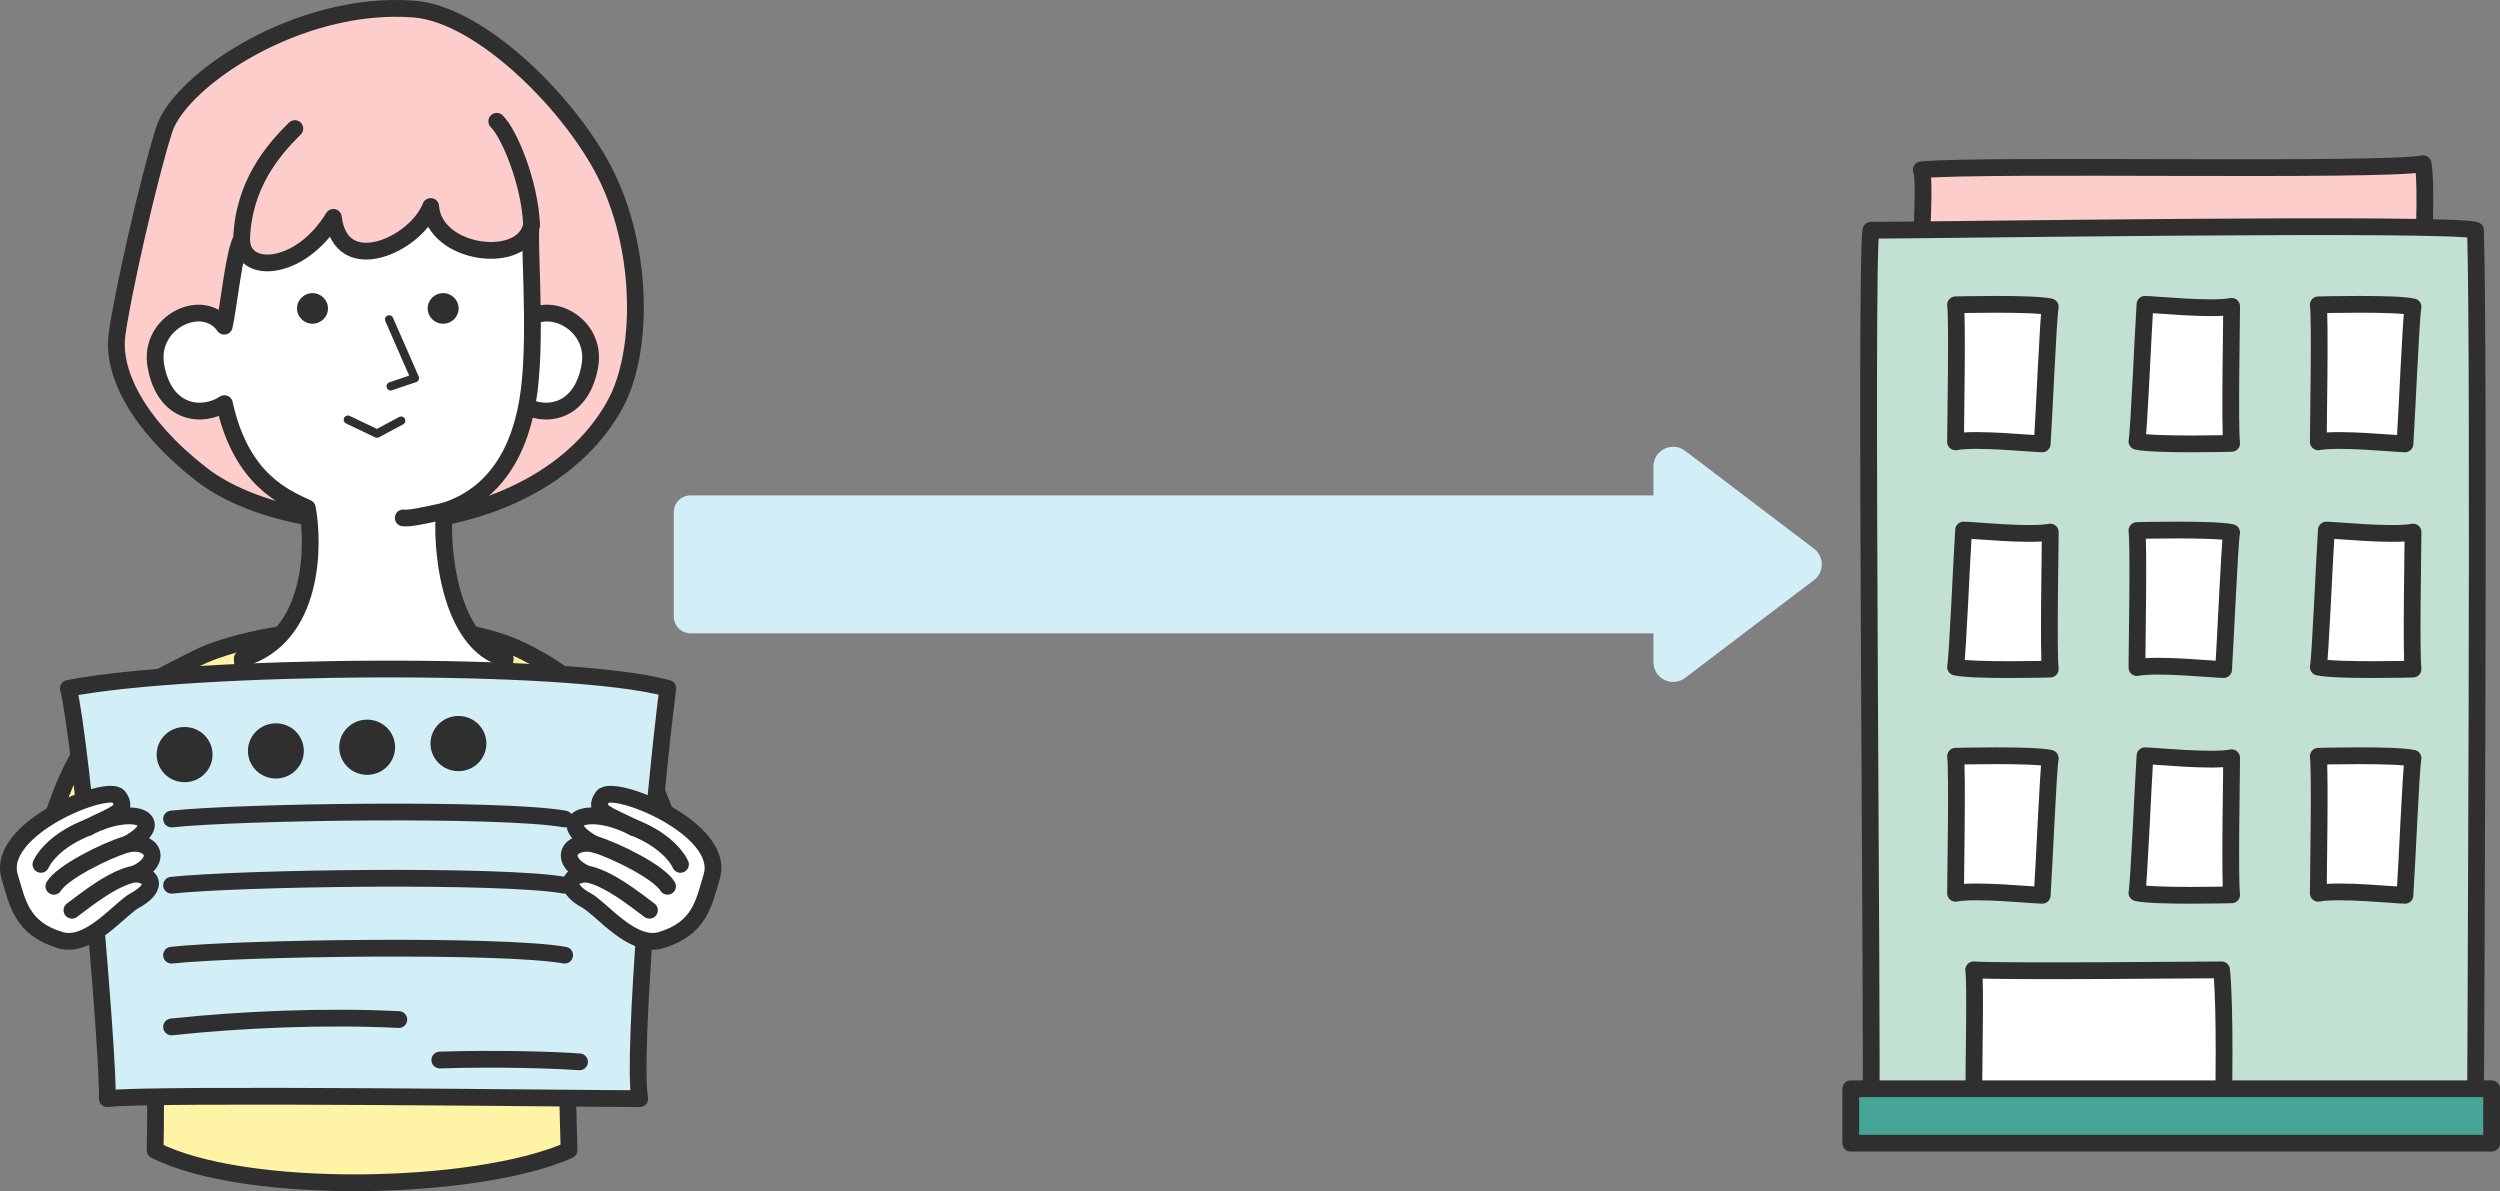 <?xml version="1.0" encoding="UTF-8"?><svg id="_イヤー_2" xmlns="http://www.w3.org/2000/svg" viewBox="0 0 298.155 142.061"><rect x="0" y="0" width="298.155" height="142.061" fill="#808080" stroke="none"/><defs><style>.cls-1,.cls-2{fill:#d2eef6;}.cls-3,.cls-4,.cls-2,.cls-5,.cls-6,.cls-7,.cls-8,.cls-9{stroke:#2f2f2f;stroke-linecap:round;stroke-linejoin:round;}.cls-3,.cls-5{fill:none;}.cls-10{fill:#2f2f2f;}.cls-4{fill:#c2e1d2;}.cls-4,.cls-2,.cls-5,.cls-6,.cls-7,.cls-8,.cls-9{stroke-width:2px;}.cls-6{fill:#fccdca;}.cls-7{fill:#fff3a6;}.cls-8{fill:#fff;}.cls-9{fill:#46a596;}</style></defs><g id="_ブジェクト"><g><path class="cls-6" d="M229.137,30.106c0-1.923,.481-8.652,0-9.854,7.931-.721,54.318,.24,59.846-.721,.481,2.884,0,11.296,0,11.296l-59.846-.721Z"/><path class="cls-4" d="M223.129,132.733c.24-5.528-.721-101.666,0-105.271,6.489,0,69.219-.961,72.104,0,.481,15.863,0,103.348,0,105.271h-72.104Z"/><path class="cls-8" d="M235.386,132.733c0-5.528,.24-15.622,0-17.065,4.326,.24,27.159,0,29.562,0,.481,4.567,.24,16.103,.24,17.305l-29.803-.24Z"/><path class="cls-8" d="M233.223,90.192c.24,1.923,0,14.661,0,16.343,2.403-.481,9.373,.24,10.335,.24,.24-3.605,.721-15.142,.961-16.343-2.163-.481-11.296-.24-11.296-.24Z"/><path class="cls-8" d="M266.15,106.716c-.24-1.923,0-14.661,0-16.343-2.403,.481-9.373-.24-10.335-.24-.24,3.605-.721,15.142-.961,16.343,2.163,.481,11.296,.24,11.296,.24Z"/><path class="cls-8" d="M276.485,90.192c.24,1.923,0,14.661,0,16.343,2.403-.481,9.373,.24,10.335,.24,.24-3.605,.721-15.142,.961-16.343-2.163-.481-11.296-.24-11.296-.24Z"/><path class="cls-8" d="M287.782,79.797c-.24-1.923,0-14.661,0-16.343-2.403,.481-9.373-.24-10.335-.24-.24,3.605-.721,15.142-.961,16.343,2.163,.481,11.296,.24,11.296,.24Z"/><path class="cls-8" d="M254.854,63.273c.24,1.923,0,14.661,0,16.343,2.403-.481,9.373,.24,10.335,.24,.24-3.605,.721-15.142,.961-16.343-2.163-.481-11.296-.24-11.296-.24Z"/><path class="cls-8" d="M244.519,79.797c-.24-1.923,0-14.661,0-16.343-2.403,.481-9.373-.24-10.335-.24-.24,3.605-.721,15.142-.961,16.343,2.163,.481,11.296,.24,11.296,.24Z"/><path class="cls-8" d="M233.223,36.355c.24,1.923,0,14.661,0,16.343,2.403-.481,9.373,.24,10.335,.24,.24-3.605,.721-15.142,.961-16.343-2.163-.481-11.296-.24-11.296-.24Z"/><path class="cls-8" d="M266.15,52.878c-.24-1.923,0-14.661,0-16.343-2.403,.481-9.373-.24-10.335-.24-.24,3.605-.721,15.142-.961,16.343,2.163,.481,11.296,.24,11.296,.24Z"/><path class="cls-8" d="M276.485,36.355c.24,1.923,0,14.661,0,16.343,2.403-.481,9.373,.24,10.335,.24,.24-3.605,.721-15.142,.961-16.343-2.163-.481-11.296-.24-11.296-.24Z"/><rect class="cls-9" x="220.725" y="129.849" width="76.43" height="6.489"/></g><g><g><g><path class="cls-7" d="M23.412,78.532c-6.35,3.261-13.783,5.968-17.845,21.469,1.116,1.102,9.132,2.553,12.705,4.032,.219,10.557,.379,28.574,.223,33.14,10.648,5.435,38.225,4.924,49.372,0-.159-4.566-.548-22.582-.329-33.14,3.573-1.479,11.589-2.93,12.705-4.032-4.062-15.501-15.176-21.044-18.09-22.458-10.344-5.019-31.593-2.683-38.741,.988Z"/><path class="cls-8" d="M34.286,80.415c3.503,2.378,1.314,24.433,10.07,24.433s6.13-24,11.603-24l-21.673-.432Z"/><ellipse class="cls-3" cx="43.919" cy="92.307" rx="1.97" ry="1.946"/><g><path class="cls-6" d="M53.99,61.436c9.762-2.246,16.243-7.388,19.441-13.349,3.198-5.962,3.346-17.611-.89-26.68C68.601,12.974,57.541,1.709,49.374,1.082,35.511,.017,21.477,9.613,19.594,15.435c-1.883,5.822-5.073,20.044-5.647,24.534-.573,4.49,2.461,10.644,10.001,16.545,7.079,5.541,20.549,7.106,30.042,4.921Z"/><path class="cls-8" d="M62.193,38.902c2.512-3.597,9.118-.552,8.151,4.77-1.061,5.837-5.634,6.156-8.17,4.464"/><path class="cls-8" d="M63.4,26.792c-.446,1.038,.632,12.526-.284,19.766-.916,7.24-4.098,12.465-10.099,14.391-.458,3.62,.348,15.8,7.241,17.596-.707,8.382-31.355,9.28-31.364,0,8.682-2.544,8.562-13.784,7.757-17.961-2.576-1.197-7.901-3.293-9.885-12.449-2.536,1.692-7.109,1.373-8.17-4.464-.967-5.322,5.639-8.366,8.151-4.77,.535-2.38,1.191-9.083,2.067-10.38,0,4.324,7.005,3.892,10.946-2.595,.876,7.351,9.851,3.243,11.603-1.297,.438,5.838,11.159,7.125,12.037,2.162Z"/><path class="cls-5" d="M53.017,60.95c-2.591,.58-4.191,.907-4.925,.819"/><polyline class="cls-3" points="46.412 38.097 49.475 45.097 46.595 46.071"/><ellipse class="cls-10" cx="52.851" cy="36.783" rx="1.847" ry="1.824"/><ellipse class="cls-10" cx="37.269" cy="36.783" rx="1.847" ry="1.824"/></g></g><path class="cls-5" d="M28.814,28.522c.219-6.487,3.722-10.595,6.349-13.189"/><path class="cls-5" d="M59.243,14.468c1.532,1.514,3.934,7.351,4.156,12.325"/></g><g><path class="cls-2" d="M8.156,82.096c14.483-2.853,59.603-3.292,71.486,0-1.671,12.947-4.271,43.887-3.342,48.934-6.127,0-58.489-.658-63.502,0,.186-4.608-2.971-42.132-4.642-48.934Z"/><path class="cls-5" d="M52.453,126.421c6.887-.219,13.775,0,16.663,.219"/><path class="cls-5" d="M20.46,97.675c8.22-.878,39.547-1.317,46.879,0"/><path class="cls-5" d="M20.46,105.575c8.22-.878,39.547-1.317,46.879,0"/><path class="cls-5" d="M20.46,113.914c8.22-.878,39.547-1.317,46.879,0"/><path class="cls-5" d="M20.46,122.472c8.22-.878,18.218-1.317,27.105-.878"/><ellipse class="cls-10" cx="22.015" cy="89.995" rx="3.333" ry="3.292"/><ellipse class="cls-10" cx="32.902" cy="89.556" rx="3.333" ry="3.292"/><ellipse class="cls-10" cx="43.788" cy="89.117" rx="3.333" ry="3.292"/><ellipse class="cls-10" cx="54.675" cy="88.679" rx="3.333" ry="3.292"/></g><g><path class="cls-8" d="M1.151,104.535c-1.723-5.743,11.809-11.146,12.997-9.523,1.283,1.752-.67,2.151-3.652,3.665,5.62-2.879,9.719-.759,4.698,1.987,2.857-.581,4.451,1.847,.957,3.55,2.447,.22,2.386,1.858-.037,3.162-1.862,1.002-5.475,5.789-8.937,4.74-4.64-1.406-5.093-4.471-6.026-7.581Z"/><path class="cls-5" d="M6.422,105.7c.939-1.619,6.086-4.249,8.773-5.035"/><path class="cls-5" d="M8.578,108.558c1.748-1.296,4.963-3.911,7.573-4.344"/><path class="cls-5" d="M4.88,103.087c.608-1.298,2.404-3.172,5.616-4.409"/></g><g><path class="cls-8" d="M84.883,104.535c1.723-5.743-11.809-11.146-12.997-9.523-1.283,1.752,.67,2.151,3.652,3.665-5.62-2.879-9.719-.759-4.698,1.987-2.857-.581-4.451,1.847-.957,3.55-2.447,.22-2.386,1.858,.037,3.162,1.862,1.002,5.475,5.789,8.937,4.74,4.64-1.406,5.093-4.471,6.026-7.581Z"/><path class="cls-5" d="M79.612,105.7c-.939-1.619-6.086-4.249-8.773-5.035"/><path class="cls-5" d="M77.456,108.558c-1.748-1.296-4.963-3.911-7.573-4.344"/><path class="cls-5" d="M81.154,103.087c-.608-1.298-2.404-3.172-5.616-4.409"/></g><polyline class="cls-3" points="41.489 50.054 44.963 51.711 47.838 50.173"/></g><path class="cls-1" d="M216.34,65.435l-15.376-11.673c-1.547-1.175-3.771-.071-3.771,1.872v3.447H82.356c-1.105,0-2,.896-2,2v12.449c0,1.104,.895,2,2,2h114.838v3.448c0,1.942,2.223,3.046,3.771,1.872l15.376-11.671c1.239-.94,1.239-2.803,0-3.743Z"/></g></svg>